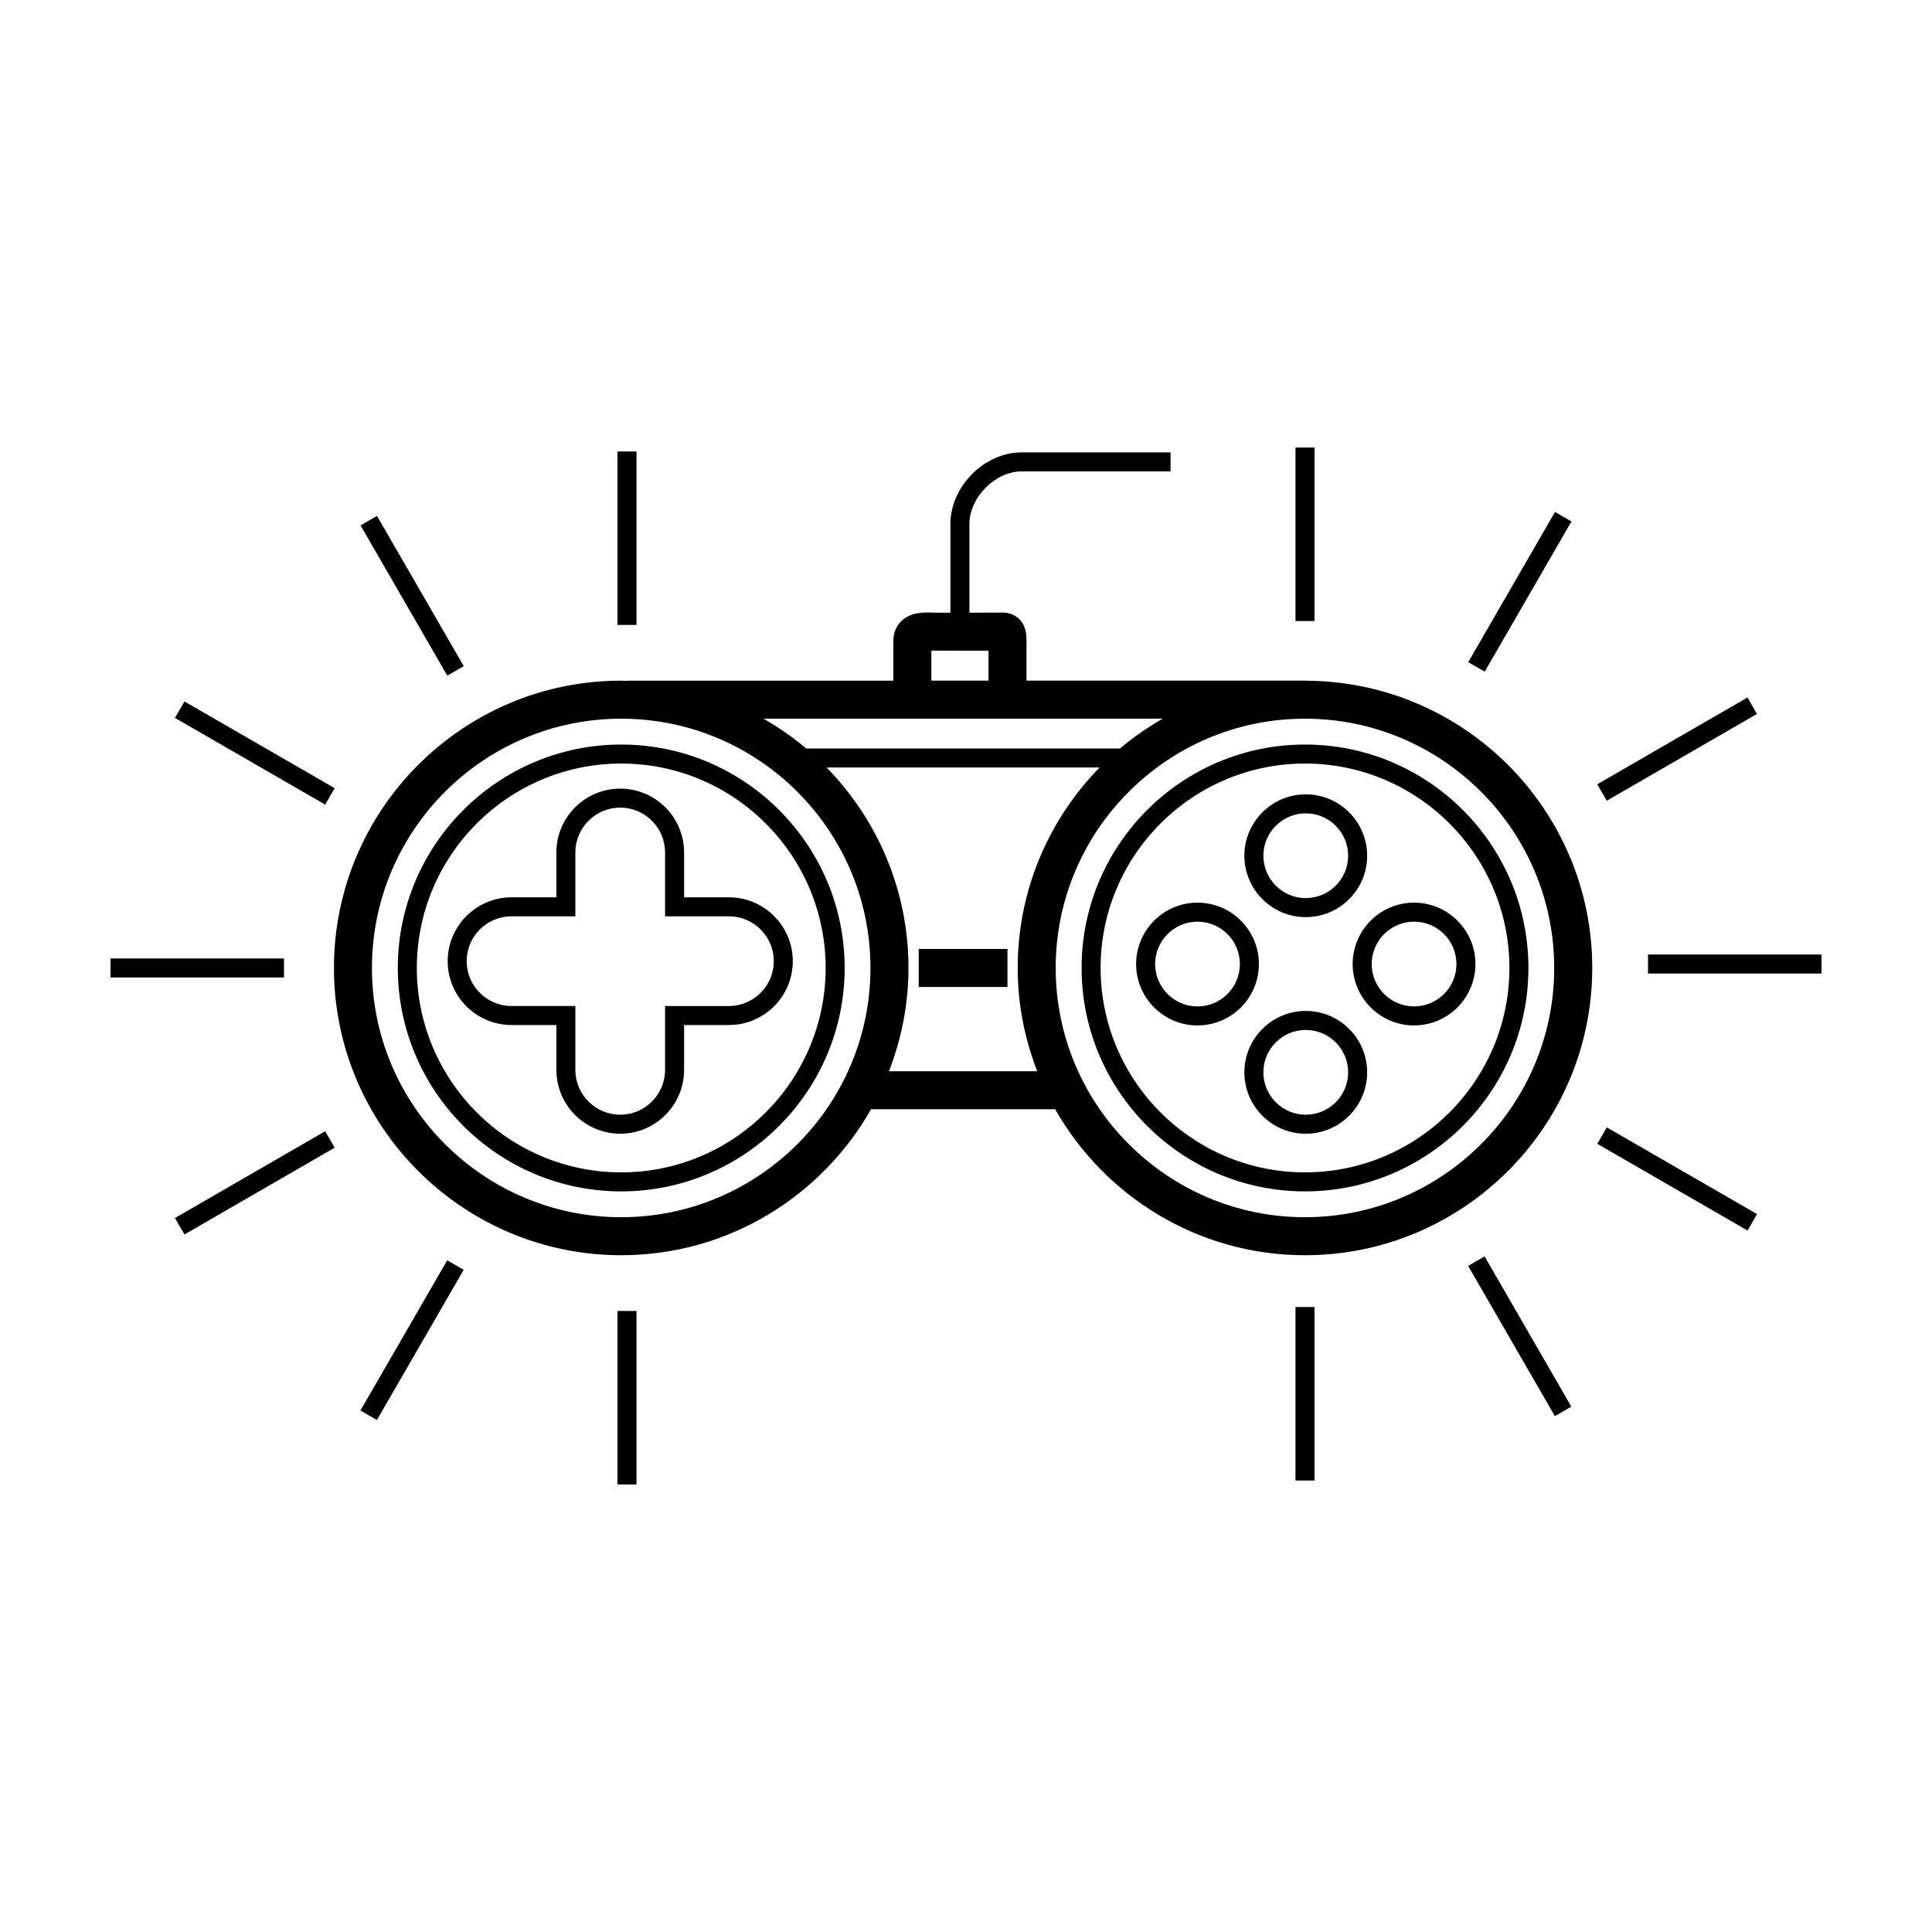 <?xml version="1.0" encoding="UTF-8"?>
<!-- Uploaded to: ICON Repo, www.svgrepo.com, Generator: ICON Repo Mixer Tools -->
<svg fill="#000000" width="800px" height="800px" version="1.1" viewBox="144 144 512 512" xmlns="http://www.w3.org/2000/svg">
 <g>
  <path d="m387.47 395.48h23.523v10.078h-23.523z"/>
  <path d="m325.29 381.8v-11.887c0-9.336-7.594-16.922-16.922-16.922-9.332 0-16.922 7.594-16.922 16.922v11.887h-11.887c-9.332 0-16.918 7.594-16.918 16.918 0 9.336 7.594 16.922 16.918 16.922h11.887v11.887c0 9.336 7.594 16.922 16.922 16.922 9.332 0 16.922-7.594 16.922-16.922v-11.887h11.887c9.336 0 16.922-7.594 16.922-16.922 0-9.332-7.594-16.918-16.922-16.918zm23.773 16.918c0 6.555-5.336 11.887-11.887 11.887l-16.926-0.004v16.922c0 6.555-5.336 11.887-11.887 11.887s-11.887-5.336-11.887-11.887v-16.922h-16.922c-6.555 0-11.879-5.336-11.879-11.887 0-6.551 5.332-11.879 11.879-11.879h16.922v-16.922c0-6.555 5.336-11.887 11.887-11.887s11.887 5.336 11.887 11.887v16.922h16.922c6.555 0 11.891 5.328 11.891 11.883z"/>
  <path d="m490.04 387.05c8.969 0 16.27-7.301 16.27-16.27s-7.301-16.27-16.27-16.27-16.27 7.301-16.27 16.27c0.004 8.969 7.305 16.27 16.27 16.27zm0-27.504c6.191 0 11.23 5.039 11.23 11.23s-5.039 11.23-11.23 11.23c-6.191 0-11.23-5.039-11.23-11.23 0.004-6.191 5.039-11.23 11.23-11.23z"/>
  <path d="m490.04 411.91c-8.969 0-16.27 7.297-16.27 16.27 0 8.973 7.301 16.27 16.27 16.27s16.27-7.301 16.27-16.27c0-8.973-7.301-16.27-16.27-16.27zm0 27.496c-6.191 0-11.23-5.039-11.23-11.23 0-6.191 5.039-11.23 11.23-11.23 6.191 0 11.23 5.039 11.23 11.23 0.008 6.191-5.031 11.23-11.23 11.23z"/>
  <path d="m461.35 383.21c-8.969 0-16.27 7.301-16.27 16.27s7.297 16.27 16.27 16.27 16.27-7.301 16.27-16.27-7.301-16.27-16.27-16.27zm0 27.504c-6.191 0-11.23-5.039-11.23-11.23s5.039-11.23 11.23-11.23 11.23 5.039 11.23 11.23-5.039 11.23-11.23 11.23z"/>
  <path d="m502.47 399.48c0 8.969 7.301 16.27 16.27 16.27s16.27-7.301 16.27-16.27-7.301-16.27-16.27-16.27-16.27 7.301-16.27 16.27zm27.504 0c0 6.191-5.039 11.23-11.23 11.23s-11.23-5.039-11.23-11.23c0-6.191 5.039-11.23 11.23-11.23s11.23 5.039 11.23 11.23z"/>
  <path d="m308.63 341.31c-32.648 0-59.207 26.562-59.207 59.211 0 32.652 26.555 59.207 59.207 59.207s59.211-26.555 59.211-59.207c0-32.648-26.559-59.211-59.211-59.211zm0 113.38c-29.871 0-54.168-24.297-54.168-54.168 0-29.871 24.297-54.176 54.168-54.176s54.176 24.305 54.176 54.176c-0.004 29.867-24.305 54.168-54.176 54.168z"/>
  <path d="m490.22 324.4v-0.02h-74.188v-10.605c0-1.258 0-3.879-1.984-5.773-1.883-1.805-4.195-1.723-5.594-1.652l-7.547 0.016v-23.531c0-7.023 6.852-13.91 13.836-13.91h39.465v-5.039h-39.465c-9.879 0-18.871 9.035-18.871 18.949v23.543l-3.09 0.004-1.246-0.023c-2.609-0.105-6.168-0.195-8.676 2.238-1.367 1.328-2.117 3.168-2.117 5.184v10.605l-70.586-0.004v0.074c-0.516-0.012-1.012-0.074-1.531-0.074-41.977 0-76.129 34.152-76.129 76.137 0 41.977 34.152 76.129 76.129 76.129 28.363 0 53.113-15.625 66.211-38.688h48.789c13.098 23.062 37.848 38.688 66.207 38.688 41.977 0 76.129-34.152 76.129-76.137 0.004-41.848-33.941-75.898-75.742-76.109zm-99.398-7.996c0.141 0.004 0.277 0.012 0.398 0.016l14.738 0.031v7.93h-15.133zm61.32 18.051c-4.016 2.301-7.809 4.926-11.324 7.894h-83.168c-3.516-2.969-7.309-5.598-11.324-7.894zm-143.52 132.12c-36.422 0-66.055-29.633-66.055-66.055 0-36.426 29.633-66.059 66.055-66.059 36.426 0 66.059 29.633 66.059 66.059 0.004 36.418-29.629 66.055-66.059 66.055zm110.25-38.688h-39.289c3.293-8.508 5.176-17.715 5.176-27.371 0-20.656-8.297-39.398-21.703-53.125h72.344c-13.402 13.73-21.699 32.465-21.699 53.121-0.004 9.656 1.875 18.863 5.172 27.375zm70.953 38.688c-36.422 0-66.055-29.633-66.055-66.059 0-36.422 29.633-66.055 66.055-66.055 36.422 0 66.055 29.633 66.055 66.055s-29.629 66.059-66.055 66.059z"/>
  <path d="m489.84 341.31c-32.648 0-59.207 26.555-59.207 59.207s26.555 59.211 59.207 59.211c32.652 0 59.207-26.562 59.207-59.211 0.004-32.648-26.555-59.207-59.207-59.207zm0 113.38c-29.871 0-54.168-24.305-54.168-54.176 0-29.871 24.297-54.168 54.168-54.168 29.871 0 54.168 24.297 54.168 54.168 0.004 29.871-24.297 54.176-54.168 54.176z"/>
  <path d="m556.1 279.67 4.359 2.519-23 39.805-4.359-2.519z"/>
  <path d="m607.1 328.84 2.519 4.359-39.805 23-2.519-4.359z"/>
  <path d="m607.12 470.11-39.812-22.984 2.516-4.359 39.812 22.984z"/>
  <path d="m556.06 519.29-22.988-39.816 4.359-2.516 22.988 39.816z"/>
  <path d="m487.32 262.61h5.039v45.973h-5.039z"/>
  <path d="m487.32 490.38h5.039v45.973h-5.039z"/>
  <path d="m580.74 396.96h45.973v5.039h-45.973z"/>
  <path d="m243.88 520.32-4.359-2.519 23-39.805 4.359 2.519z"/>
  <path d="m192.88 471.15-2.519-4.359 39.805-23 2.519 4.359z"/>
  <path d="m192.88 329.89 39.812 22.984-2.516 4.359-39.812-22.984z"/>
  <path d="m243.91 280.72 22.988 39.816-4.359 2.516-22.988-39.816z"/>
  <path d="m307.64 263.64h5.039v45.973h-5.039z"/>
  <path d="m307.64 491.42h5.039v45.973h-5.039z"/>
  <path d="m173.29 398h45.973v5.039h-45.973z"/>
 </g>
</svg>
